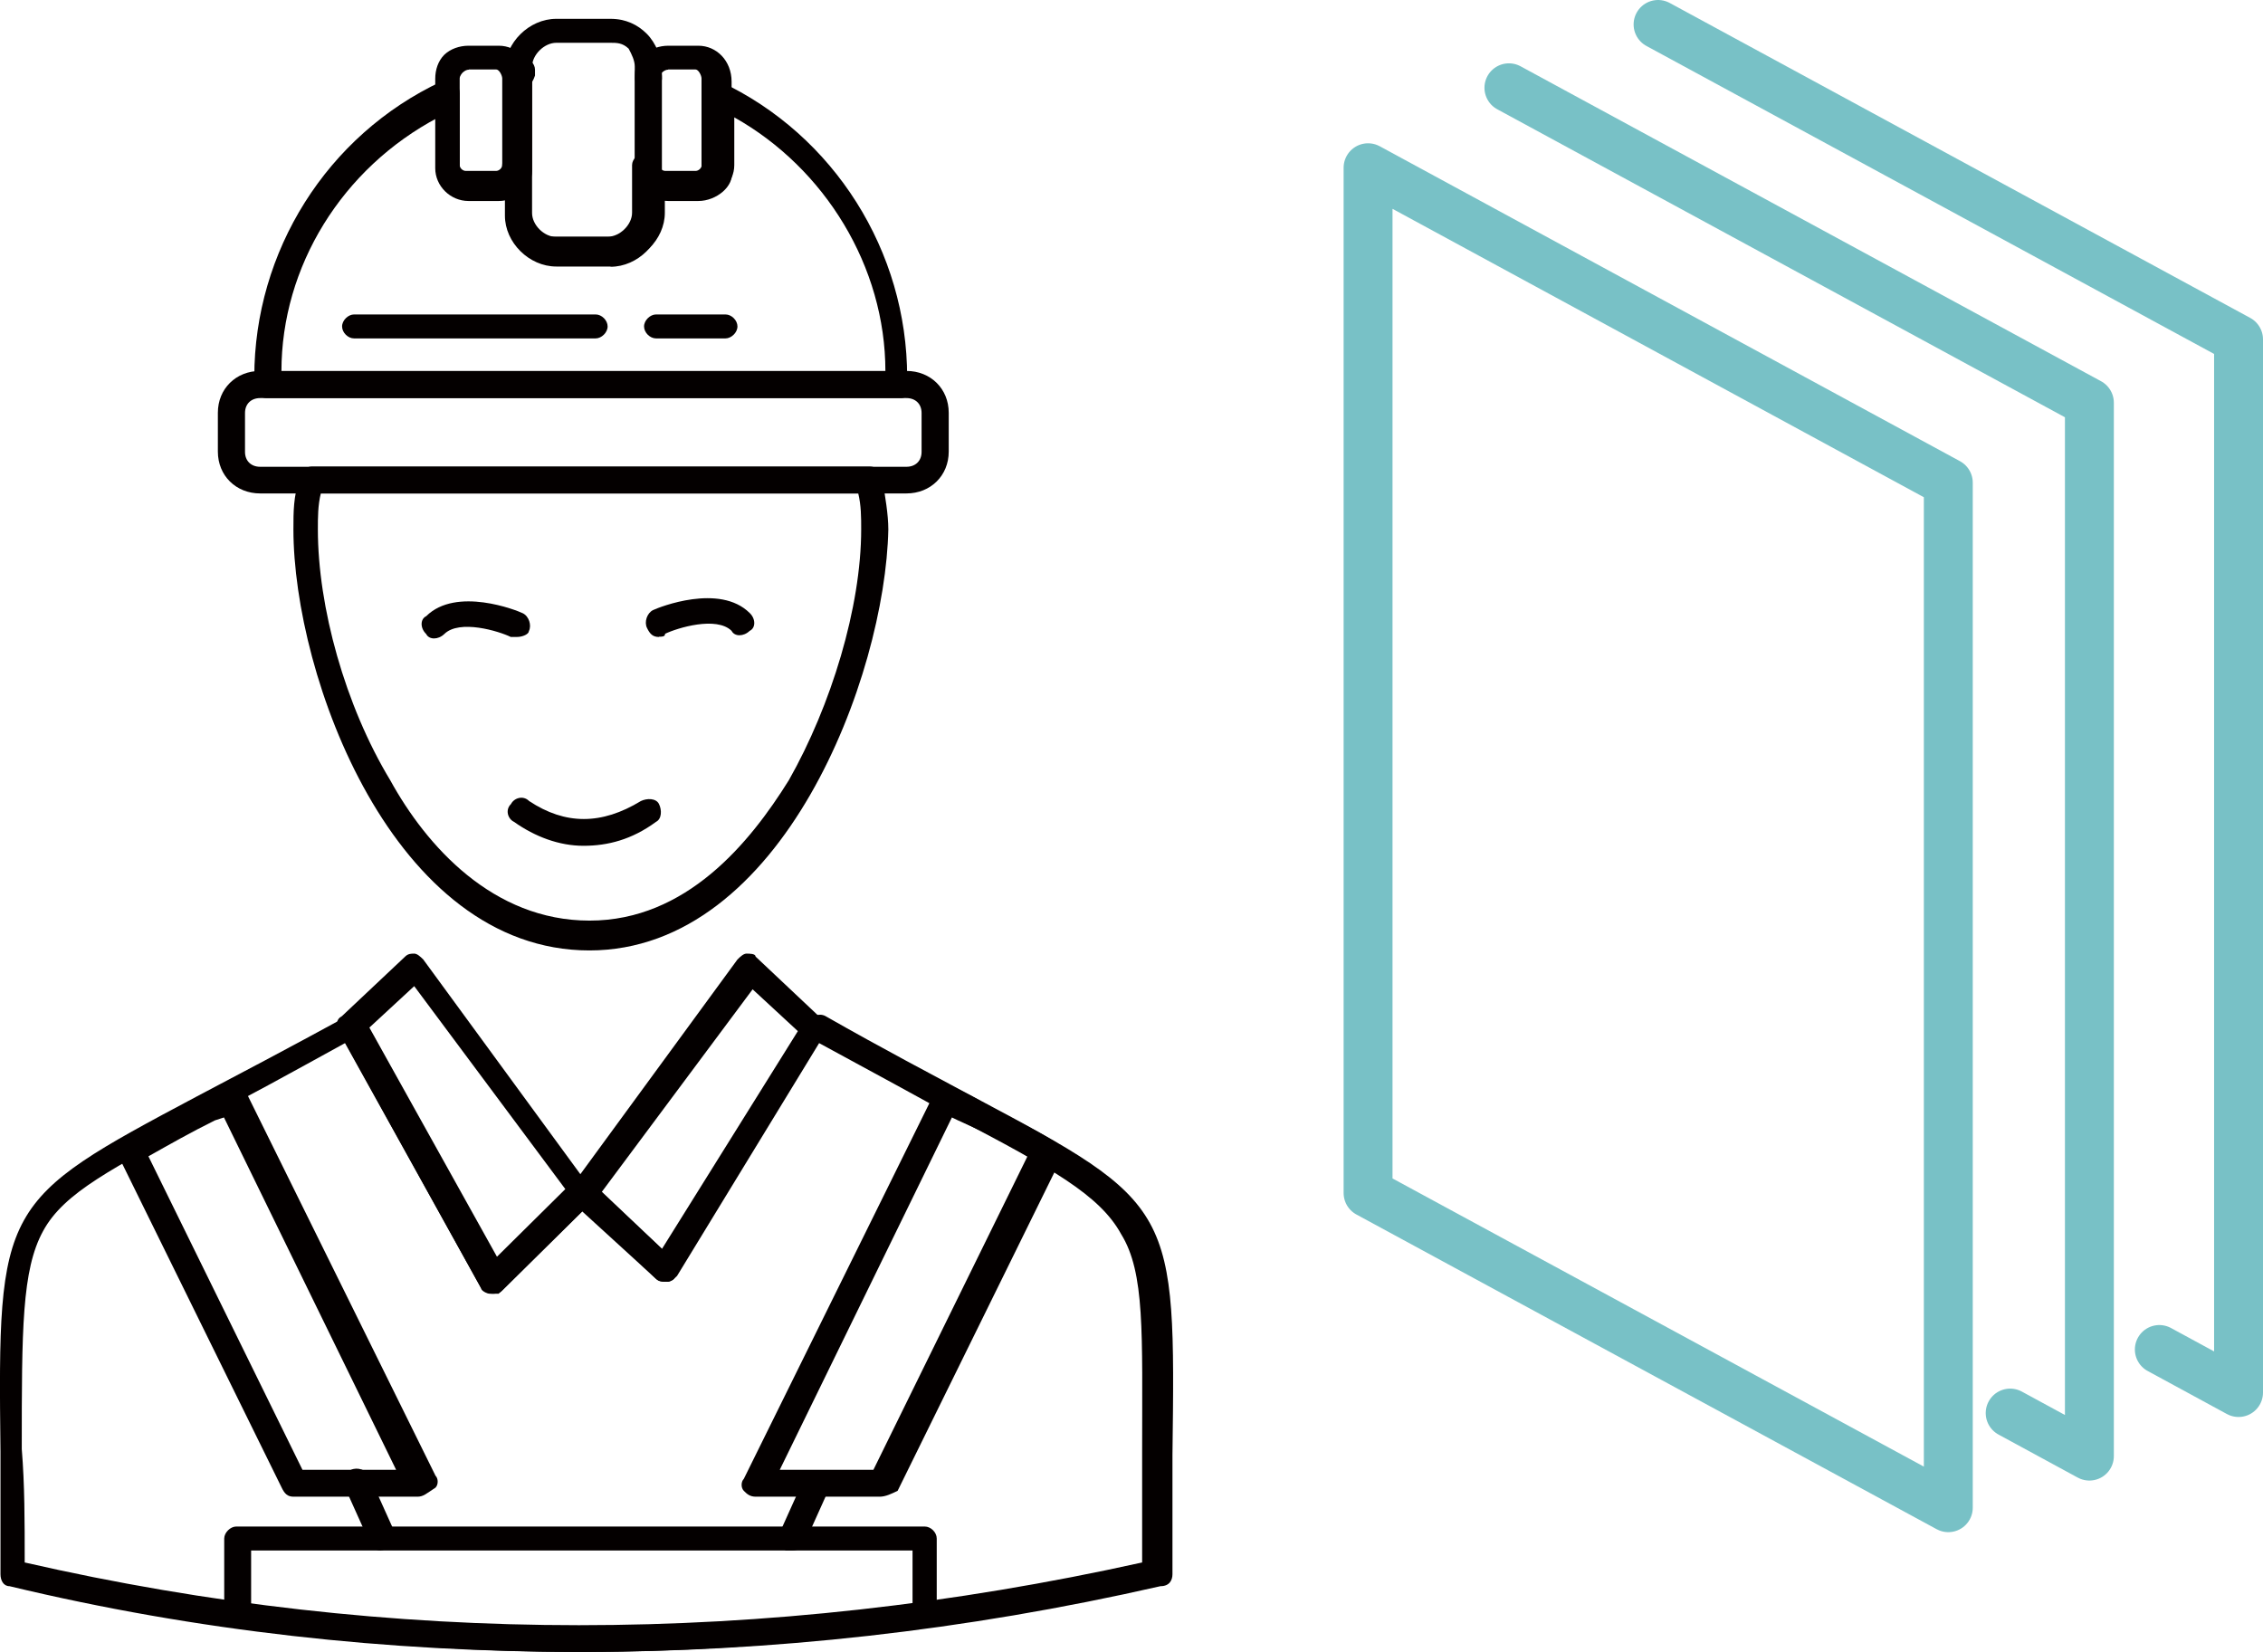 <?xml version="1.0" encoding="UTF-8"?>
<svg id="_圖層_2" data-name="圖層 2" xmlns="http://www.w3.org/2000/svg" viewBox="0 0 92.55 67.56">
  <defs>
    <style>
      .cls-1 {
        fill: none;
        stroke: #78c1c6;
        stroke-linecap: round;
        stroke-linejoin: round;
        stroke-width: 2px;
      }

      .cls-2 {
        fill: #040000;
      }
    </style>
  </defs>
  <g id="_圖層_1-2" data-name="圖層 1">
    <g>
      <path class="cls-2" d="M1.01,63.9c14.95,3.42,30.26,3.42,45.7,0v-4.52c0-4.88.12-7.33-.86-8.91-.87-1.59-2.84-2.69-6.79-4.76-1.48-.85-3.33-1.83-5.56-3.05l-5.81,9.52c-.12.12-.25.24-.37.24s-.37,0-.49-.12l-2.96-2.81-3.34,3.3c-.12.12-.25.12-.49.12-.12,0-.37-.12-.37-.24l-5.56-10.01c-2.22,1.22-4.2,2.32-5.68,3.05-3.83,2.08-5.81,3.05-6.67,4.64-.87,1.59-.87,4.03-.87,8.91.12,1.47.12,2.93.12,4.64h0ZM23.74,67.56c-7.91,0-15.69-.85-23.35-2.69-.25,0-.37-.24-.37-.49v-5.01c-.12-10.13,0-10.26,8.03-14.53,1.61-.85,3.71-1.95,6.18-3.3.12-.12.25-.12.37,0,.12.12.25.12.37.24l5.44,9.77,3.21-3.05c.25-.24.49-.24.74,0l2.84,2.69,5.81-9.4c.12-.24.49-.37.74-.24,2.35,1.34,4.45,2.44,6.05,3.3,8.28,4.4,8.28,4.52,8.15,14.65v4.88c0,.24-.12.49-.49.49-8.03,1.83-15.93,2.69-23.72,2.69h0Z"/>
      <path class="cls-2" d="M31.89,60.11h3.83l6.3-12.82c-.74-.49-1.73-.98-2.84-1.47l-.25-.12-7.04,14.41h0ZM35.97,61.21h-5.06c-.25,0-.37-.12-.49-.24-.12-.12-.12-.37,0-.49l7.78-15.75c.12-.12.12-.24.37-.24h.49l.74.37c1.24.73,2.35,1.22,3.33,1.83.25.12.37.49.25.73l-6.67,13.55c-.25.12-.49.24-.74.24h0Z"/>
      <path class="cls-2" d="M10.27,65.61c8.89,1.22,18.03,1.22,27.05,0v-2.2H10.27v2.2h0ZM23.74,67.56c-4.69,0-9.39-.37-14.08-.98-.25,0-.49-.24-.49-.49v-3.17c0-.24.25-.49.49-.49h28.16c.25,0,.49.24.49.49v3.17c0,.24-.25.49-.49.49-4.57.61-9.39.98-14.08.98h0Z"/>
      <path class="cls-2" d="M13.12,20.18c-.12.49-.12.98-.12,1.47,0,3.17,1.11,7.2,2.96,10.26,1.48,2.69,4.2,5.74,8.15,5.74s6.55-3.17,8.15-5.74c1.73-3.05,2.96-7.08,2.96-10.26,0-.49,0-.98-.12-1.47H13.12ZM24.11,38.87c-8.03,0-12.11-11.23-12.11-17.22,0-.73,0-1.34.25-2.08,0-.24.25-.49.49-.49h22.85c.25,0,.49.24.49.49.12.73.25,1.47.25,2.08-.12,5.98-4.32,17.22-12.23,17.22h0Z"/>
      <path class="cls-2" d="M24.6,48.76l2.47,2.32,5.56-8.91-1.85-1.71-6.18,8.3h0ZM27.2,52.42c-.12,0-.25,0-.37-.12l-3.34-3.05c-.25-.24-.25-.49-.12-.73l6.79-9.28c.12-.12.25-.24.37-.24s.37,0,.37.12l2.59,2.44c.25.12.25.49.12.73l-6.05,9.89c.12.12-.12.24-.37.24q.12,0,0,0h0Z"/>
      <path class="cls-2" d="M15.09,42.04l5.19,9.4,2.84-2.81-6.18-8.3-1.85,1.71h0ZM20.16,52.91h0c-.25,0-.37-.12-.49-.24l-5.81-10.5c-.12-.24-.12-.49.12-.61l2.59-2.44c.12-.12.25-.12.37-.12s.25.12.37.24l6.79,9.28c.12.24.12.49,0,.73l-3.71,3.66h-.25Z"/>
      <path class="cls-2" d="M26.95,26.05c-.25,0-.37-.12-.49-.37-.12-.24,0-.61.25-.73.25-.12,2.72-1.1,3.95.12.25.24.25.61,0,.73-.25.24-.62.24-.74,0-.62-.61-2.22-.12-2.72.12,0,.12-.12.12-.25.12h0Z"/>
      <path class="cls-2" d="M21.14,26.05h-.25c-.49-.24-2.1-.73-2.72-.12-.25.24-.62.24-.74,0-.25-.24-.25-.61,0-.73,1.23-1.22,3.71-.24,3.95-.12.25.12.37.49.25.73,0,.12-.25.24-.49.24h0Z"/>
      <path class="cls-2" d="M21.27,3.7h0c-.25,0-.49-.24-.49-.49h0v-.12c0-.12,0-.37.12-.49.12-.12.25-.24.49-.24h0c.25,0,.49.24.49.49v.24h0c-.12.37-.37.61-.62.61h0Z"/>
      <path class="cls-2" d="M11.51,15.18h24.7c0-4.27-2.47-8.3-6.18-10.38v1.95c0,.73-.62,1.34-1.36,1.34h-1.48v.61c0,1.1-.99,2.08-2.1,2.08h-2.22c-1.11,0-2.1-.98-2.1-2.08v-.61h-1.48c-.74,0-1.36-.61-1.36-1.34v-1.95c-3.95,2.08-6.42,6.11-6.42,10.38h0ZM36.83,16.28H10.89c-.25,0-.49-.24-.49-.49v-.37c0-5.13,2.96-9.89,7.66-12.09.12-.12.37-.12.49,0,.12.12.25.24.25.49v2.93c0,.12.12.24.25.24h1.24c.12,0,.25-.12.25-.24,0-.24.25-.49.62-.49.25,0,.49.24.49.49v1.95c0,.49.49.98.99.98h2.22c.49,0,.99-.49.99-.98v-1.95c0-.24.25-.49.49-.49s.49.24.62.49c0,.12.12.24.25.24h1.24c.12,0,.25-.12.25-.24v-2.93c0-.24.12-.37.25-.49.12-.12.37-.12.49,0,4.69,2.2,7.66,6.96,7.66,12.09v.37c.25.24,0,.49-.25.49h0Z"/>
      <path class="cls-2" d="M26.46,3.7c-.25,0-.49-.24-.49-.49v-.24c0-.24.25-.49.49-.49h0c.12,0,.37.12.49.24.12.12.12.37.12.49h0c0,.24-.25.49-.62.49h0Z"/>
      <path class="cls-2" d="M10.64,16.28c-.37,0-.62.24-.62.61v1.59c0,.37.25.61.62.61h26.43c.37,0,.62-.24.62-.61v-1.59c0-.37-.25-.61-.62-.61H10.64ZM37.08,20.18H10.64c-.99,0-1.73-.73-1.73-1.71v-1.59c0-.98.74-1.71,1.73-1.71h26.43c.99,0,1.73.73,1.73,1.71v1.59c0,.98-.74,1.71-1.73,1.71h0Z"/>
      <path class="cls-2" d="M22.75,1.75c-.49,0-.99.49-.99.98v5.98c0,.49.49.98.99.98h2.22c.49,0,.99-.49.99-.98V2.72c0-.24-.12-.49-.25-.73-.25-.24-.49-.24-.74-.24h-2.22ZM24.97,10.9h-2.22c-1.11,0-2.1-.98-2.1-2.08V2.85c0-1.1.99-2.08,2.1-2.08h2.22c.62,0,1.11.24,1.48.61.37.37.62.98.62,1.47v5.98c0,1.1-.99,2.08-2.1,2.08h0Z"/>
      <path class="cls-2" d="M29.67,13.84h-2.84c-.25,0-.49-.24-.49-.49s.25-.49.49-.49h2.84c.25,0,.49.24.49.49s-.25.49-.49.49h0Z"/>
      <path class="cls-2" d="M24.36,13.84h-9.88c-.25,0-.49-.24-.49-.49s.25-.49.49-.49h9.88c.25,0,.49.24.49.49s-.25.49-.49.49h0Z"/>
      <path class="cls-2" d="M19.17,2.85q-.12,0-.25.12s-.12.12-.12.24v3.66c0,.12.12.24.25.24h1.24c.12,0,.25-.12.25-.24v-3.66c0-.12-.12-.37-.25-.37h-1.11ZM20.4,8.22h-1.24c-.74,0-1.36-.61-1.36-1.34v-3.66c0-.37.12-.73.37-.98.25-.24.62-.37.99-.37h1.24c.74,0,1.36.61,1.36,1.47v3.66c0,.61-.62,1.22-1.36,1.22h0Z"/>
      <path class="cls-2" d="M27.32,2.85q-.12,0-.25.12s-.12.12-.12.24v3.66c0,.12.12.24.25.24h1.24c.12,0,.25-.12.25-.24v-3.66c0-.12-.12-.37-.25-.37h-1.11ZM28.56,8.22h-1.23c-.74,0-1.36-.61-1.36-1.34v-3.66c0-.37.12-.73.37-.98.25-.24.62-.37.99-.37h1.23c.74,0,1.36.61,1.36,1.47v3.66c.12.61-.62,1.22-1.36,1.22h0Z"/>
      <path class="cls-2" d="M23.86,34.59c-.99,0-1.98-.37-2.84-.98-.25-.12-.37-.49-.12-.73.12-.24.49-.37.74-.12,1.48.98,2.96.98,4.57,0,.25-.12.62-.12.74.12.12.24.12.61-.12.73-.99.73-1.98.98-2.96.98h0Z"/>
      <path class="cls-2" d="M12.37,60.11h3.83l-7.04-14.41-.37.12c-.99.49-1.85.98-2.72,1.47l6.3,12.82h0ZM17.07,61.21h-5.06c-.25,0-.37-.12-.49-.37l-6.67-13.55c-.12-.24,0-.61.25-.73.87-.49,1.98-1.1,3.21-1.71l.86-.49c.12-.12.25-.12.49,0,.12,0,.25.12.37.24l7.78,15.75c.12.12.12.37,0,.49-.37.24-.49.37-.74.37h0Z"/>
      <path class="cls-2" d="M32.39,63.41h-.25c-.25-.12-.37-.49-.25-.73l.99-2.2c.12-.24.49-.37.74-.24.25.12.37.49.25.73l-.99,2.2c0,.12-.25.24-.49.24h0Z"/>
      <path class="cls-2" d="M15.59,63.41c-.25,0-.37-.12-.49-.37l-.99-2.2c-.12-.24,0-.61.25-.73.25-.12.62,0,.74.24l.99,2.2c.12.24,0,.61-.25.73q-.12.12-.25.12h0Z"/>
    </g>
    <polygon class="cls-1" points="79.68 61.66 55.95 48.79 55.95 6.86 79.68 19.74 79.68 61.66"/>
    <polyline class="cls-1" points="61.71 3.59 85.45 16.47 85.45 59.55 82.21 57.79"/>
    <polyline class="cls-1" points="67.81 1 91.55 13.88 91.55 56.95 88.31 55.19"/>
  </g>
</svg>